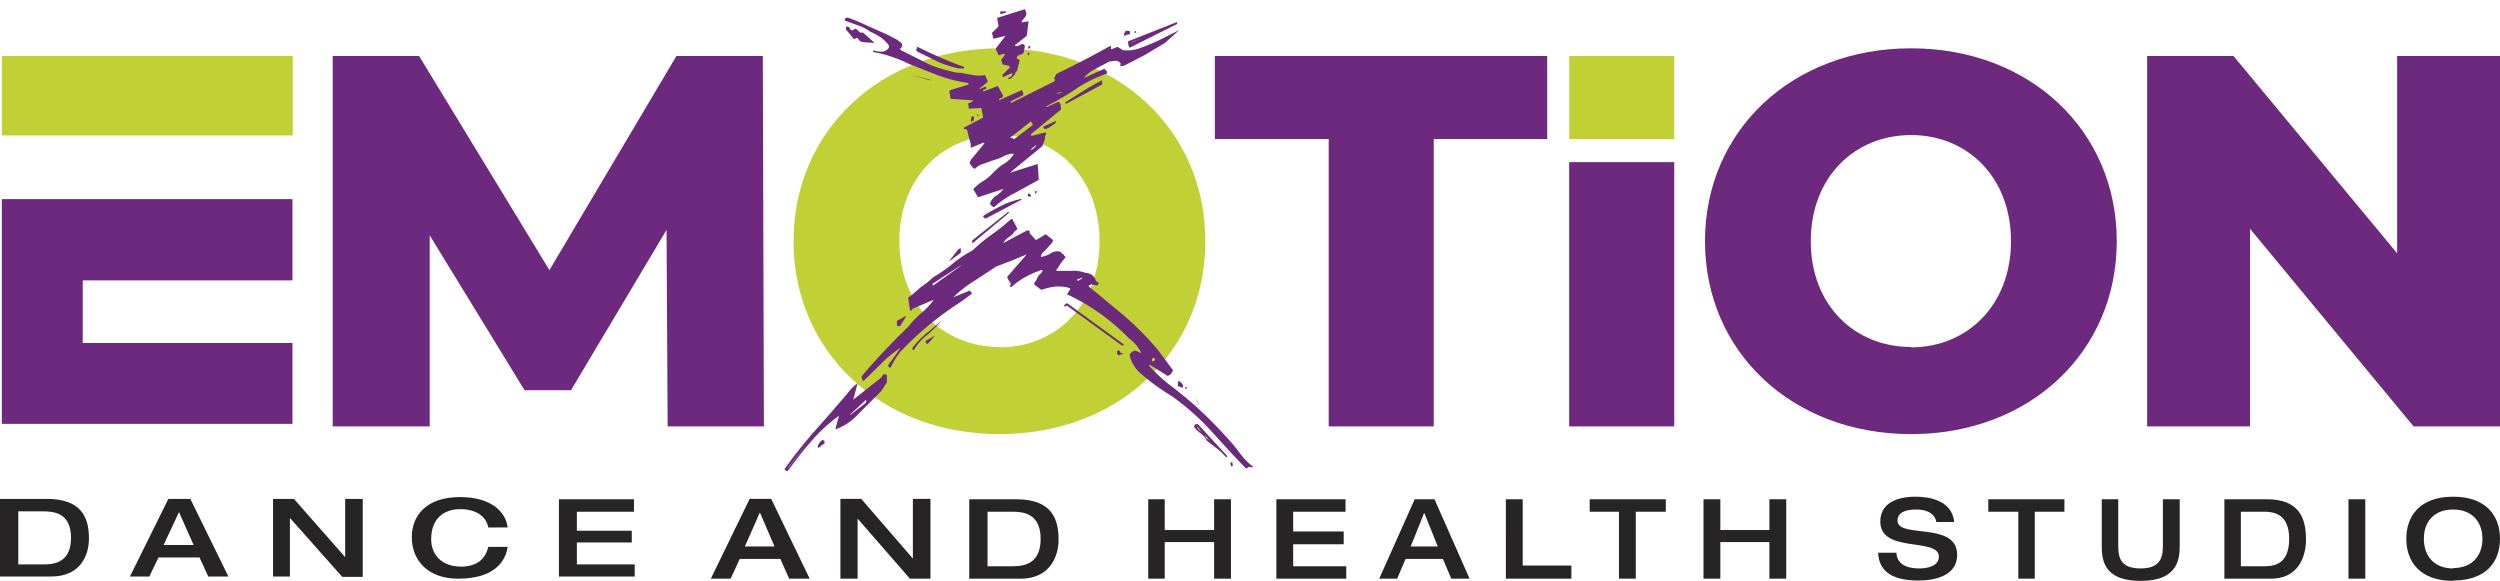 <?xml version="1.0" encoding="UTF-8"?> <svg xmlns="http://www.w3.org/2000/svg" id="Layer_2" viewBox="0 0 683 158.7"><defs><filter id="drop-shadow-1" filterUnits="userSpaceOnUse"><feOffset dx="2.5" dy="2.5"></feOffset><feGaussianBlur result="blur"></feGaussianBlur><feFlood flood-color="#787878" flood-opacity="1"></feFlood><feComposite in2="blur" operator="in"></feComposite><feComposite in="SourceGraphic"></feComposite></filter><style>.cls-3{fill:#272425}.cls-5{fill:#c0d035}</style></defs><g id="Layer_1-2"><path fill="#6c297d" d="m208.7 116.5-.3-101.2h-23.6l-34.7 58.5-35.6-58.5H90.9v101.2h26.5V64.3l25.9 42.3H156l26.1-43.8.3 53.7h26.3zm154.3 0h28.7V38h31V15.3h-90.8V38H363v78.5zm65.7-72.2h28.7v72.2h-28.7zm93.4 74.3c32.4 0 56.2-22.4 56.2-52.7s-23.8-52.7-56.2-52.7-56.3 22.4-56.3 52.7 23.9 52.7 56.3 52.7Zm0-23.8c-15.4 0-27.4-11.4-27.4-28.9s12-29 27.4-29 27.3 11.5 27.3 29-12 29-27.3 29Zm132.8-79.5v53.9l-44.7-53.9h-23.6v101.2h28.1v-54l44.7 54H683V15.3h-28.1z"></path><path d="M.5 15.3H80V37H.5z" class="cls-5"></path><path fill="#6c297d" fill-rule="evenodd" d="M79.9 54.4H.5v61.4h79.4V93.7H22.6V76.6h57.3V54.4z"></path><path d="M428.7 15.3h28.7V38h-28.7z" class="cls-5"></path><path d="M313.7 158.1h4.5v-10h13.5v10h4.6v-21.7h-4.6v8.4h-13.5v-8.4h-4.5V158Zm35 0h19.1v-3.4h-14.5v-6h13.8v-3.5h-13.8v-5.4h14.3v-3.4h-18.9v21.7Zm28 0h5l2.3-5.4h10.2l2.3 5.4h5l-9.6-21.7h-5.4l-9.7 21.7Zm8.7-8.8 3.7-9.2 3.7 9.2h-7.4Zm26 8.8h17.9v-3.6H416v-18.1h-4.6V158Zm31 0h4.5v-18.3h8.2v-3.4h-20.8v3.4h8V158Zm23 0h4.6v-10h13.4v10h4.6v-21.7h-4.6v8.4H470v-8.4h-4.6V158Zm48.3-15.6c0 8.8 16 4.2 16 9.6 0 2.3-2.6 3.2-5.4 3.2-3.7 0-6.1-1.4-6.2-4.3h-5c.2 4.6 3.2 7.6 11 7.6 4.7 0 10.6-1.4 10.6-7 0-9.3-16.3-4.3-16.3-9.4 0-2.1 2-3 5.1-3 3.8 0 5.3 1.8 5.5 3.4h4.9c-.7-6.2-7.3-6.9-10.6-6.9-5.3 0-9.6 1.9-9.6 6.8Zm37.7 15.6h4.5v-18.3h8.1v-3.4h-20.8v3.4h8.2V158Zm22.8-9.4c0 3.6 0 10 10.6 10s10.7-6.4 10.7-10v-12.3h-4.6v12.2c0 3-.1 6.7-6.1 6.7s-6.1-3.6-6.1-6.7v-12.2h-4.5v12.3Zm33.5 9.4h12.7c7.5 0 9.6-6 9.6-10.7 0-6.2-2.1-11-10.7-11h-11.6v21.7Zm4.5-18.3h6.2c2.6 0 7 .4 7 7.4 0 6.4-3.4 7.5-6.7 7.5h-6.5v-15Zm29.4 18.3h4.6v-21.7h-4.6V158Zm28.6-2.8c-5.1 0-8-3.3-8-8.1s2.9-8 8-8 8 3.3 8 8-2.9 8-8 8Zm0 3.3c9.2 0 12.8-5.3 12.8-11.4s-3.6-11.5-12.8-11.5-12.8 5.4-12.8 11.5 3.6 11.5 12.8 11.5Z" class="cls-3"></path><path d="M273.1 118.6c32.4 0 56.2-22.4 56.2-52.7s-23.8-52.7-56.2-52.7-56.3 22.4-56.3 52.7 23.9 52.7 56.3 52.7Zm0-23.8c-15.4 0-27.4-11.4-27.4-28.9s12-29 27.4-29 27.3 11.5 27.3 29-12 29-27.3 29Z" class="cls-5"></path><path d="M0 157.5h14c8 0 10.3-5.8 10.3-10.4 0-6-2.3-10.8-11.5-10.8H0v21.2Zm5-17.8h6.7c2.8 0 7.7.3 7.7 7.2 0 6.2-3.8 7.3-7.4 7.3H5v-14.5Zm30.5 17.8h5.3l2.5-5.2h11.2l2.4 5.2h5.5L52 136.3h-6l-10.5 21.2Zm9.2-8.6 4.2-9 4 9h-8.1Zm29.8 8.6h4.7v-15.9h.1l14.2 16h5.6v-21.3h-4.8v15.9l-14-15.9h-5.7v21.2Zm64.2-13.3c-.5-4.6-4.8-8.4-13-8.4-9.3 0-13.2 5.1-13.2 11s4 11.3 12.7 11.3c9.7 0 12.9-4.6 13.5-8.7h-5.3c-.5 2.3-2.2 5.4-7.4 5.4s-8.2-3.1-8.2-7.5c0-5.5 3.3-8.2 8-8.2 4 0 7 1.8 7.6 5h5.3Zm14 13.3h20.7v-3.3h-15.8v-6h15V145h-15v-5.2h15.6v-3.4h-20.5v21.2Zm41.5.6h5.4l2.5-5.4h11.1l2.4 5.4h5.6l-10.5-21.8h-5.9l-10.6 21.8Zm9.3-8.8 4.1-9.3 4 9.3h-8Zm26.1 8.8h4.7v-16.3h.1l14.2 16.3h5.6v-21.8h-4.8v16.3l-14.1-16.3h-5.7v21.8Zm35.2 0h14c8 0 10.4-6 10.4-10.7 0-6.2-2.3-11-11.6-11h-12.8V158Zm5-18.3h6.7c2.8 0 7.8.3 7.8 7.4 0 6.4-3.9 7.5-7.5 7.5h-7v-15Z" class="cls-3"></path><path fill="#6c2a7d" d="m218.4 118.1-5.5 7.2h-.1l5.6-7.2m15.6-10.5-4.1 3.2h-.2l4.3-4c.2.1.2.2.2.4l-.2.4m26-37.5-7.4 5.3h-.1c-.2 0-.3 0-.2-.2V75l7.7-5m68 48c.2 0 0-.2-.5-.5s-.8-.7-.8-1l1.3 1.4m-2.6-2.6-1-1.2c.3.1.5.3.6.5l.5.6v.1M313 95.5l.1.2-.1.2c-.1.2-.3.3-.6.3h-.2c0-.4 0-.7.2-.8l.2-.2.4.3m-19.8-22-1.1.7h-.2c-.1-.3-.1-.5.2-.5.1 0 .4 0 .6-.2s.4 0 .5 0m-59.8-69-.4-.1.1.1h.3m1.5.8-.8-.4.8.4M280.7 37c-.4.7-.9 1.2-1.4 1.4l-.2-.1 1.6-1.3m-1.1-5.3-5 3.8h-.3v-.3h-.4c-.2.1-.3 0-.4-.1l5.6-4.4.5.6v.4m8-9-1.1.4c0 .2-.1.1-.1-.2l1.1-.3m11.3-5.4-.4.1h.4m12-10-4.1 1.8h-.2l4.4-1.8m-88.1 111.2-.1-.6-.3-.1-.1-.2-.4.3a3 3 0 0 0-1 1.7c0 .2.2.3.5.1l.1-.1.4-.4.9-.6m17-16.6v-1.7c0-.5-.5-.7-1-.5l-.6.9-7.6 6 1.2-4.5c-1 .7-1.9 1.6-2.8 2.8a531 531 0 0 1-9.5 10.9 130.2 130.2 0 0 0-7.7 9.8l.4.4.5.1c2-2.7 4-5.4 6.4-8.1a43 43 0 0 1 7.6-7l-1 3.7c2.4-.8 4.5-2.2 6.4-4.3l6-6 1-1.4c.2-.4.4-.8.8-1.1m5.1-18v-.2l-2.5 1.4.1 1.3.1.1h.7L245 84m7.8 5.3-2.4 1.3c0 .2 0 .5.2.8h.4l1.8-2m1.9-4.3a157 157 0 0 1-4 3.4 23.8 23.8 0 0 0-3.9 4v.6h.4c1-1.7 2.2-3 3.6-4.1 1.4-1.2 2.7-2.4 3.9-3.9m5.4-19.8-.7.2-2.5 3.2c0 .2 0 .2.2 0l2.7-2c.2-.1.2-.4.2-.6v-.8m79.6 59.5c-1.3-1-2.5-2.3-3.6-3.8s-2.4-3-3.7-4.4c-5-5.5-10.2-10.2-15.6-14.2a47.8 47.8 0 0 1-5.3-5l.2-.2c.1-.2.2-.2.1 0l4.8 3 .7-.3.8-1.2-4-5.4a81.6 81.6 0 0 0-12-11.7l-7.1-5.9c.2-.3.5-.5 1-.5l1.3.3.2-.2.2-.1v-.5l-.3-.2-.4-.2c-.3-1.4-1.3-2.1-3-2.3a9 9 0 0 0-3.8-.5h-3.7c-.2 0-.3 0-.3-.2s0-.2.2-.3l1.1-1.7 1.2-1.5-.1-.2-.2-.2-.2-.3s-.1-.2-.3-.2l-.2-.2-.4-.4a3 3 0 0 0-2.6.4 8 8 0 0 1-2.7 1c0-.4.2-.9.5-1.2l1-1 1-1.1c.4-.4.7-.8.8-1.3l-2-1.6-2.7 1.6-1.7-1.9v-.6l-.6-.2-6.6 3.5c.4-.7.9-1.2 1.5-1.6a5 5 0 0 0 1.6-1.6c.5-.3.8-.6.7-.8l-1.3-2.5-.3-.1c-1.7 1.5-3.5 3-5.4 4.3a47.8 47.8 0 0 0-5.3 4.4c-2 1-3.7 2.2-5.4 3.6a37.8 37.8 0 0 1-5.2 3.6l-1.7 1.5L249 76l-1.7 1.5c-.6.5-1.1 1-1.7 1.3l.5 3.4c.2.2.3.3.4.1l.4-.5 5.7-2.4c-.9 1.2-2 2.5-3.5 3.7a27.7 27.7 0 0 0-3.5 3.7 184.6 184.6 0 0 0-12.7 13.5c0 .5.1 1 .5 1.3l4.9-4.8a30.5 30.5 0 0 1 5.1-4.2v.1l-2.3 3.3-.6.7-.3.6v.4l.6.3a20 20 0 0 1 2.7-4.4 85.6 85.6 0 0 1 15.7-13.1 56 56 0 0 0 3.7-2.7c.2-.2.2-.3 0-.4l-.5-.5-4.4 1.8c1.7-1.7 3.6-3.2 5.6-4.4l6.1-4A201 201 0 0 0 278 67l-5.3 6.1c0 .5.3.9.6 1.3.4.4.4.8.1 1.4l.1.1h.3c2.3-2 5-3.6 8.2-4.6.2-.1.3 0 .3.2-.2.4-.4.8-.8 1-.3.4-.6.7-.7 1.2l-.5.8c-.2.2-.2.4-.3.7l2 1.5a18 18 0 0 1 3.7-.9c1.4-.1 2.7 0 4 .4.1 0 .2.1.2.3l-.9 1.4A57.2 57.2 0 0 1 306 90a10 10 0 0 1 3.3 4l-1.3-.6c-.4-.2-.8-.1-1.3.3l-.4.4-.2.3c.4 2 1.5 3.8 3.1 5.2a58.7 58.7 0 0 0 8.4 6.1 67 67 0 0 1 11.2 10 451.6 451.6 0 0 0 9 9.7h.5l.1-.2.6-.2.3.2h.4v-.4m-66.5-69.2h-.1c0-.1 0-.2-.2-.2l-9.8 7.8v.7l.3-.1 9.8-8.2m31 38.6c0-.2 0-.3-.2-.2-.1 0-.3 0-.4-.2l-.2-.4c-.3-.2-.5-.3-.7 0 0 .4 0 .8.2 1l.2.2.7-.3h.5m30 30.5-.1-1h-.5c-.1.1 0 .5.1 1l.2.1.3-.1m-29.9-32.9c0-.2 0-.2.2-.2l-.2-.2L289 80.3l-.8.6c0 .2.1.3.4.3l.4-.2 15 10.9h.5m28.3 30.2-8.1-8.8-.3.1h-.4l-.3.6c.4.7 1 1.3 1.7 1.8s1.3 1.1 1.7 2l2.8 2.2a14 14 0 0 1 2.6 2.5l.1-.2h.1c.1 0 0-.1 0-.2m-56.2-70v-.3c-1.9.5-3.7 1-5.4 1.9a52.5 52.5 0 0 0-5 2.8v.2l.5.5h.2l9.7-5.1m48.6 56v-.2l-1.6-2.3 1.6 2.5m-4.4-4.8c0-.4 0-.8-.3-1a3 3 0 0 0-.9-.8l-.2.7v.8l1.3.4m1.2 0c0-.2-.1-.3-.5 0v.2c.1.2.2.1.4 0l.1-.2M236.3 9.1l-3-2.7h-.8l-1.2-1.1-1 .5c-.2 0-.5-.2-.6-.5a1 1 0 0 0-.7-.6c-.2 0-.3.2-.4.4v.4l.2.3s0 .2.2.2l1.8 2.2.9-.4.6.8.3.2.5.2 2.7.2h.5M279.2 51c0-.2-.2-.4-.7-.7l-.2.3v.4l.2.2h.3c.2 0 .4 0 .4-.2M252 19.4l-6-1.6 5.4 1.6h.5m28.8 30.5c0-.1 0-.2-.2-.2l-.3.1.1.5h.3l.1-.4m-17-20.4c-.2-.2-.5-.3-.8-.1l-.2 1.3h.3c.2 0 .2 0 .2-.2s.1 0 .3 0l.1-1m1.2-.2-.1-.6h-.2v.2c0 .1 0 .3.3.4m-3.9-13.5a116.3 116.3 0 0 1-12.7-5.5l-.2.2c0 .2 0 .3-.2.4 0 .3.1.5.3.7l5.3 2.6c1.9.9 3.8 1.5 5.9 2h1.5c.2-.2.2-.3.1-.4m59-10.2-3.4 1.7a57.6 57.6 0 0 1-8 3.5 10 10 0 0 1-4.2.4s-.2 0-.3-.2l-1.2-.7-1.5.6c-.3 0-.4-.1-.3-.4s0-.4-.1-.5a279.8 279.8 0 0 1-14.8 7.7l-.6 1.2.2.4-.1.4-11.8 5.9-.2-.2v-.2l3.4-1.7.1-.4-.4-1-6.3 2.8c0-.3.2-.5.5-.6.3 0 .5-.3.7-.6l-1.5-2.7-4 1.5c-.1-.3 0-.4.2-.5.3 0 .5-.2.7-.4 0-.3-.2-.4-.4-.4l-1.8.8 2.6-2.2-.8-1.8c-1.1.2-2.2.2-3.3 0l-3.3-.6a9 9 0 0 1-3-.5c-2.6-.6-5-1.4-7-2.5l-6.4-3.2c-.2-.3-.2-.4 0-.6.2-.1.3-.3.4-.6l-.1-.6c-.6-.5-1.2-1-1.8-1.3L240 7l-5.4-2.4a57 57 0 0 0-5.5-2.3c-.4 0-.7.2-.8.4 0 .3 0 .5.2.5l3.6 1.3c1.2.4 2.2 1 3.2 1.7 1 .4 2 1 2.8 1.5a10 10 0 0 1 2.3 2.3c0 .8-.6 1.3-1.7 1.6-.8 0-1.6 0-2.4-.3-.2 0-.3.1-.3.4a36 36 0 0 1 9.7 3.2l7.6 3a39.9 39.9 0 0 0 8.2 2.2c.2 0 .4 0 .6.2v.3l-4.9 1.5c-.3.2-.4.5-.2 1.1l.2 1.3 5.8.4c.3 0 .4.1.3.2l-.3.2-1 .5.2 1.4 3.4-.2.5 2.6-5.3 2.8c0 .2 0 .4.3.4s.5 0 .6.2l1 3.9v1l3.4-1.4.4.1-3.7 4.5-.3.5-.1.5.5.7c.2.3.4.6.8.8.2 0 .4-.2.6-.4.6-.5 1.3-.8 2-1l2.2-.8c1-.3 2-.6 3-1.1.8-.5 1.8-.8 3-.8-.7 1.2-1.6 2.1-2.8 2.8s-2 1.6-3 2.5c-.9 1-1.8 1.7-2.8 2.3-1 .6-1.8 1.3-2.5 2.1l1.3 2.2 7-2.3-.9 1-1 .8c-.4.2-.8.5-1.1.9s-.6.8-.7 1.3c0 .2.1.4.3.5l.6.5.3-.1c1.7-1.5 3.6-2.8 5.6-3.8l6.2-3.4.3-.3-.3-4.2-7.6 2.4 8.9-7.3.7-2v-.7l.1-.3.2-.2c.1-.2 0-.4-.3-.5l-3.6.9c-.2-.1-.3-.2-.3-.4l8.3-6.8-.1-.5v-.6c0-.4-.2-.7-.7-1l-3 1.4h-.2l-.1-.1c2.8-1.5 5.5-3 8-4.7 2.4-1.7 5.3-3.1 8.6-4.3V17l-.7-.7-5.6 2.5c.8-1 1.9-1.8 3.2-2.5l3.8-2 1.7-.2c.6 0 1 .3 1.4.8v.2s-.2 0-.2.2.2.3.4.2h.6l5.8-3 5.5-3.3 4-3.6m-34 25-3.3 1.5.3.6h.7c.1-.2.2-.2.4-.2l2-1.4v-.3s.2-.2 0-.3m-7.4-27.2-1.6.3c-.2 0-.3-.1-.3-.3l1-1.2c.3-.4.4-1 .1-1.6l-.2-.5-7.6 2.4.4 2.3-1.8 1.8.4 1.6 3.3-.8-2.7 3.5.8 1.8 1.4-.4c.2 0 .3 0 .3.3l-1 1.4.4 1.2 1.8.4c0 .2 0 .3.2.2s0 0 0 .2l-2 2v.7l2.5-1.1h.1l.1.2c-.2.6-.6 1-1.1 1-.1.1-.1.2 0 .4s0 .1.1 0c.4 0 .8-.3 1-.6l.8-.9c0-.3 0-.5.4-.6l.8-3.1-.8-.4c0-.5.2-.8.7-1 .5-.1.9-.3 1.2-.7l.3-1.8c-.3-.5-.7-.6-1.2-.3s-1 .4-1.4.4l-.1-.3 3.2-2.5.5-4m.1 8.6c0-.2 0-.1-.2 0-.2.2-.2.4 0 .7l.3-.1v-.6m.3-1.5-.2-.4c-.2 0-.3.1-.4.4 0 0 .1 0 0 .1 0 .1 0 .2.2.3l.2-.1.2-.3M272.4.6h-1.5c-.1.1-.2.2-.1.3v.4h.3l1.1-.3h.1V.7m26.4 19s-.1-.2-.3-.2a74 74 0 0 0-5.2 3l-4.7 3c0 .2.2.3.4.3l9.5-5.1c.2-.1.3-.2.2-.4v-.5m7.6-13V6l-1-.1c-.2 0-.5.4-.6 1v.3l.1.1h.1c.3-.3.8-.4 1.4-.4m1.7-.5c0-.4-.1-.5-.4-.3-.1.3 0 .4.3.4h.1m11.2-3-13.4 5.3c0 .6 0 1.1.4 1.7h.1L319 4.1V4c.2-.1.2-.2 0-.4" filter="url(#drop-shadow-1)" style="isolation:isolate"></path></g></svg> 